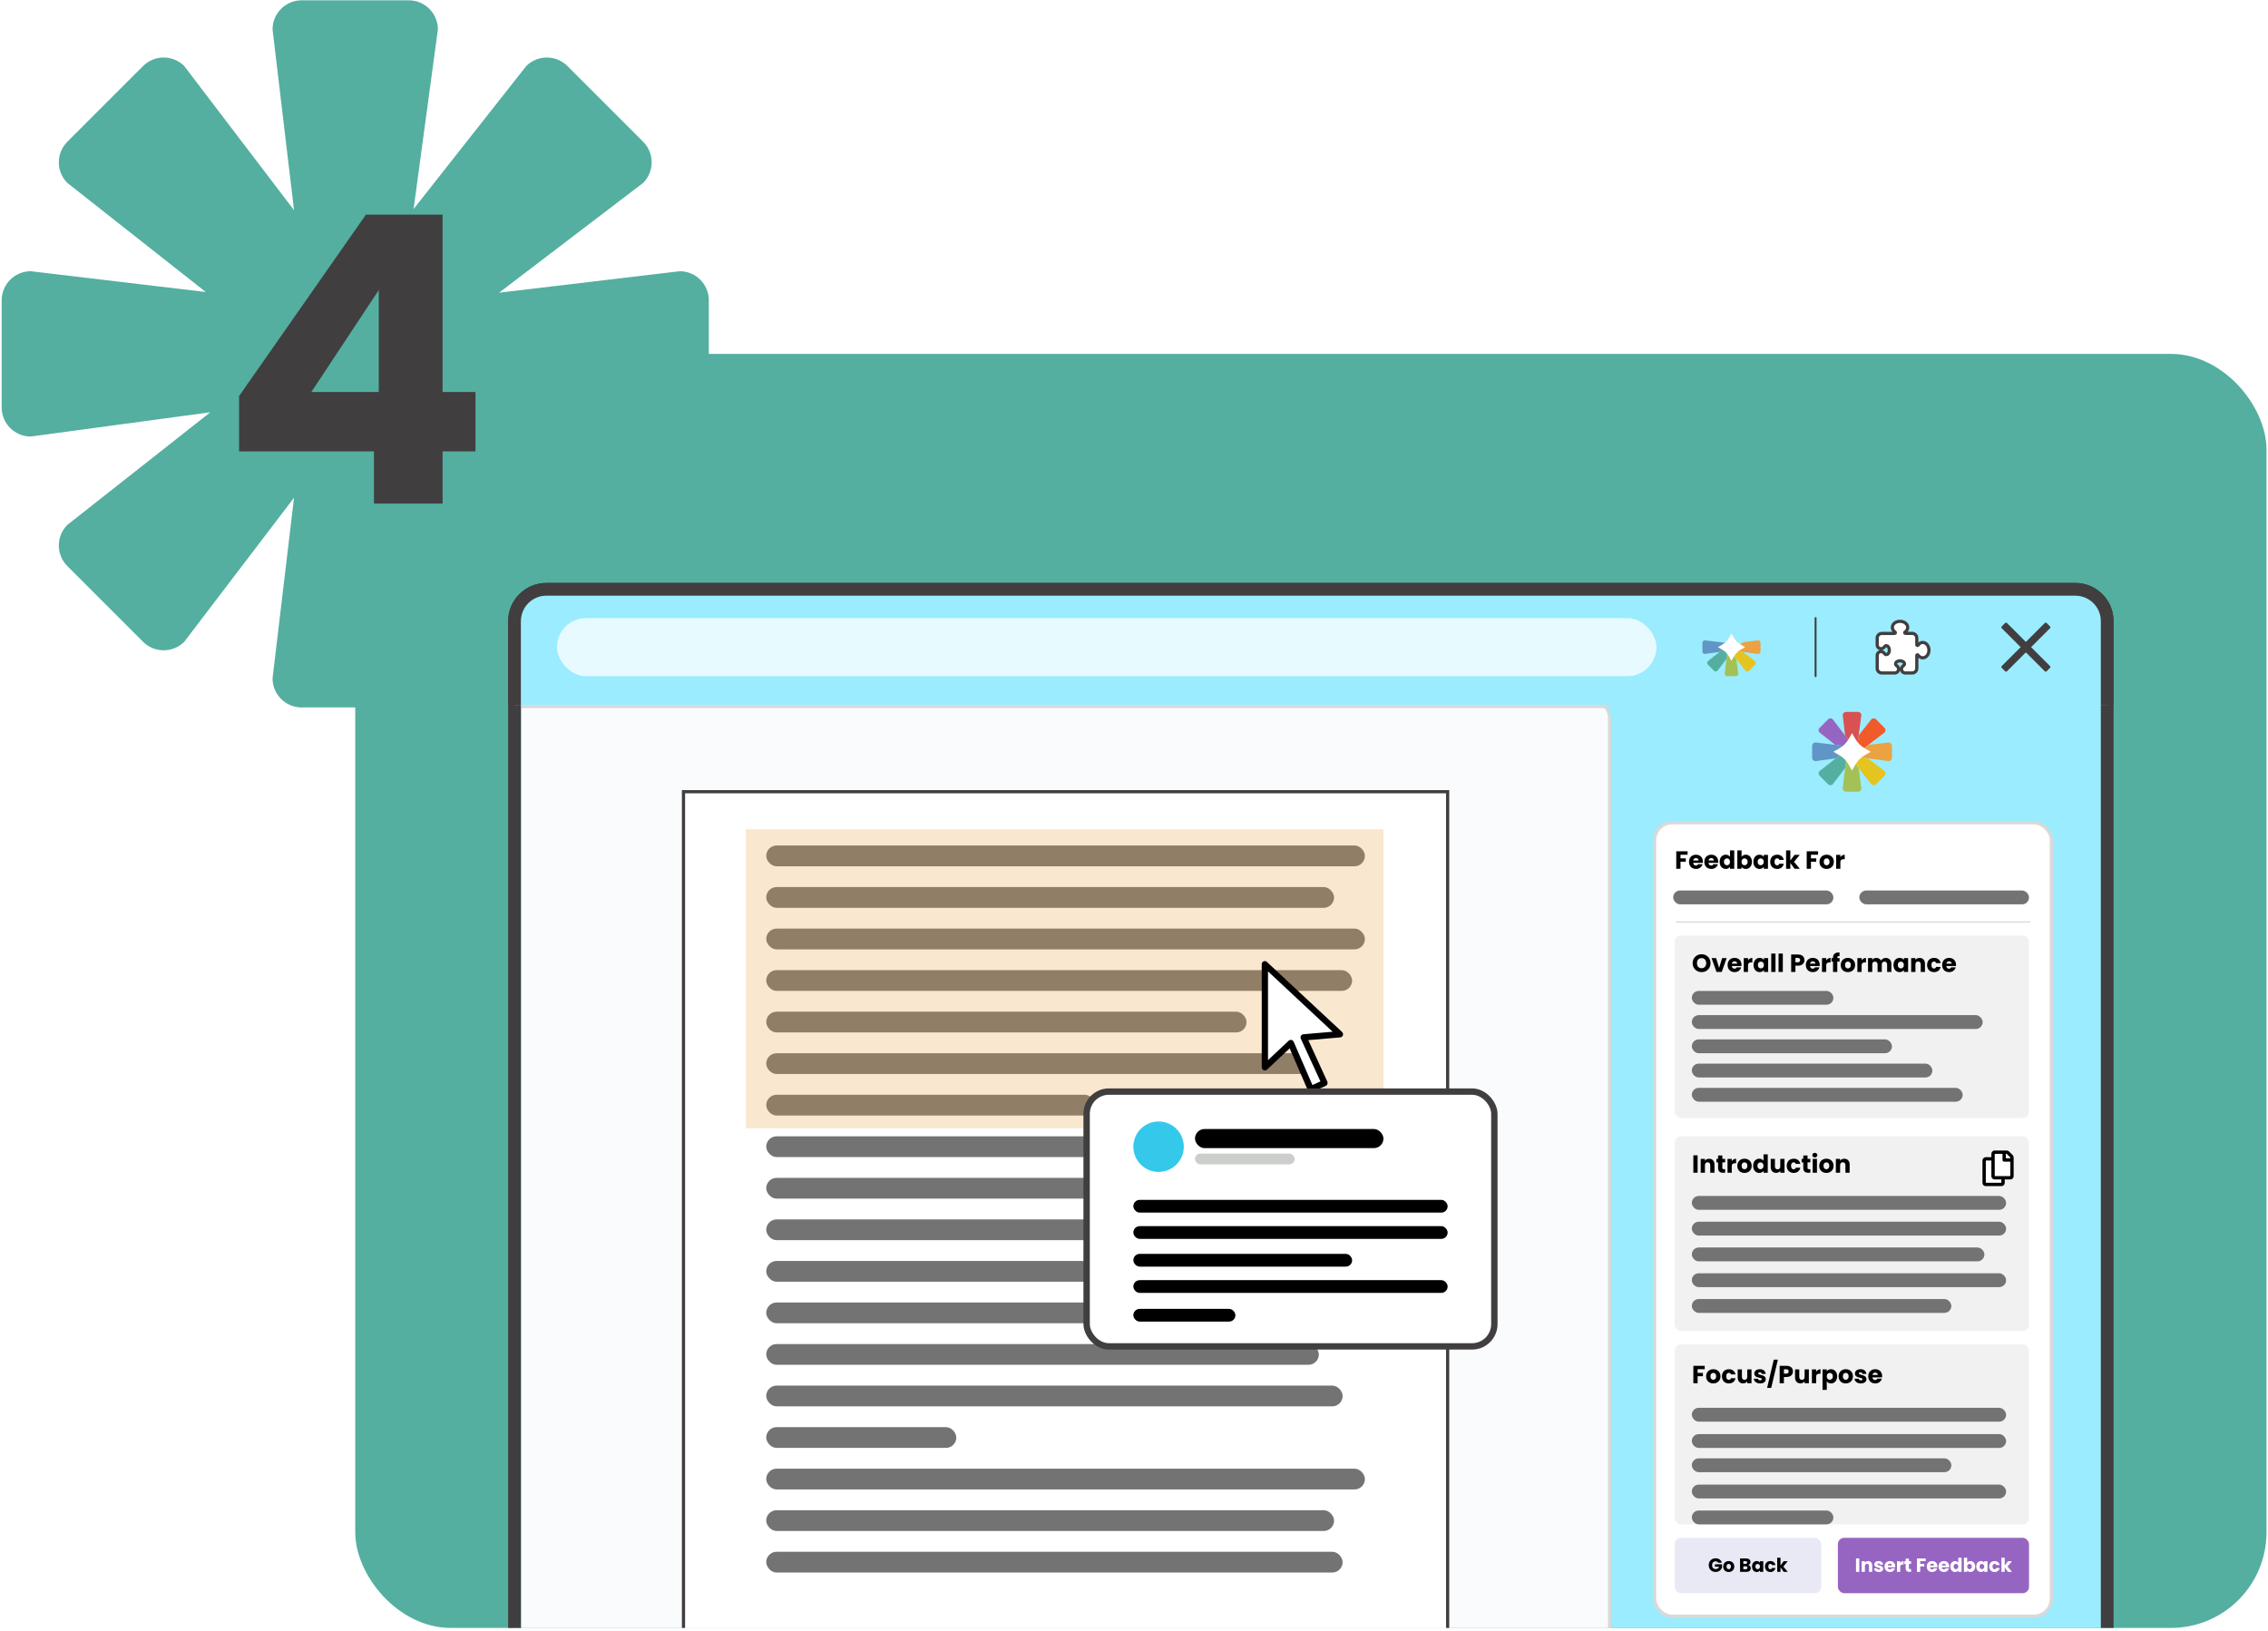 <svg xmlns="http://www.w3.org/2000/svg" width="356" height="256" viewBox="0 0 356 256" fill="none"><rect x="55.761" y="55.554" width="300" height="200" rx="15" fill="#54AFA0"></rect><path d="M106.692 42.576L78.337 45.948L100.953 28.714C102.735 26.932 102.735 24.035 100.953 22.253L89.065 10.365C87.274 8.583 84.386 8.583 82.604 10.365L64.922 32.808L68.733 4.617C68.733 2.095 66.686 0.048 64.163 0.048H47.349C44.827 0.048 42.78 2.095 42.78 4.617L46.152 32.991L28.918 10.365C27.136 8.583 24.239 8.583 22.457 10.365L10.569 22.253C8.787 24.035 8.787 26.932 10.569 28.714L32.299 45.839L4.83 42.576C2.308 42.576 0.261 44.623 0.261 47.145V63.959C0.261 66.481 2.308 68.528 4.83 68.528L33.012 64.718L10.569 82.4C8.787 84.182 8.787 87.07 10.569 88.861L22.457 100.749C24.239 102.531 27.136 102.531 28.918 100.749L46.152 78.133L42.78 106.488C42.78 109.01 44.827 111.057 47.349 111.057H64.163C66.686 111.057 68.733 109.01 68.733 106.488L64.922 78.306L82.604 100.749C84.386 102.531 87.274 102.531 89.065 100.749L100.953 88.861C102.735 87.07 102.735 84.182 100.953 82.4L77.578 64.59L106.692 68.528C109.214 68.528 111.261 66.481 111.261 63.959V47.145C111.261 44.623 109.214 42.576 106.692 42.576Z" fill="#54AFA0"></path><path d="M37.53 70.863V62.169L57.438 33.693H69.471V61.539H74.637V70.863H69.471V79.053H58.698V70.863H37.53ZM59.454 45.537L48.87 61.539H59.454V45.537Z" fill="#413E3F"></path><path d="M80.761 97.51C80.761 94.748 83 92.51 85.761 92.51H325.761C328.522 92.51 330.761 94.748 330.761 97.51V255.553H80.761V97.51Z" fill="#9AECFE"></path><path d="M79.761 97.51C79.761 94.196 82.447 91.51 85.761 91.51H325.761C329.075 91.51 331.761 94.196 331.761 97.51H329.761C329.761 95.301 327.97 93.51 325.761 93.51H85.761C83.552 93.51 81.761 95.301 81.761 97.51H79.761ZM330.761 255.553H80.761H330.761ZM79.761 255.553V97.51C79.761 94.196 82.447 91.51 85.761 91.51V93.51C83.552 93.51 81.761 95.301 81.761 97.51V255.553H79.761ZM325.761 91.51C329.075 91.51 331.761 94.196 331.761 97.51V255.553H329.761V97.51C329.761 95.301 327.97 93.51 325.761 93.51V91.51Z" fill="#413E3F"></path><path d="M330.761 97.51C330.761 94.748 328.522 92.51 325.761 92.51H85.761C82.999 92.51 80.761 94.748 80.761 97.51V110.668H330.761V97.51Z" fill="#9AECFE"></path><path d="M331.761 97.51C331.761 94.196 329.074 91.51 325.761 91.51H85.761C82.447 91.51 79.761 94.196 79.761 97.51H81.761C81.761 95.301 83.552 93.51 85.761 93.51H325.761C327.97 93.51 329.761 95.301 329.761 97.51H331.761ZM80.761 110.668H330.761H80.761ZM331.761 110.668V97.51C331.761 94.196 329.074 91.51 325.761 91.51V93.51C327.97 93.51 329.761 95.301 329.761 97.51V110.668H331.761ZM85.761 91.51C82.447 91.51 79.761 94.196 79.761 97.51V110.668H81.761V97.51C81.761 95.301 83.552 93.51 85.761 93.51V91.51Z" fill="#413E3F"></path><path d="M272.85 105.773C272.85 105.98 272.682 106.149 272.474 106.149H271.093C270.886 106.149 270.718 105.98 270.718 105.773L270.995 103.444L271.139 102.231L271.783 101.591L271.784 101.59L271.785 101.592L271.782 102.499L272.537 103.458L272.85 105.773Z" fill="#A4C156"></path><path d="M271.783 101.591L271.139 102.231L270.995 103.443L269.579 105.302C269.433 105.449 269.195 105.449 269.048 105.302L268.071 104.325C267.925 104.178 267.925 103.941 268.071 103.795L269.915 102.342L270.87 101.59H270.871L270.874 101.592L271.51 101.59H271.781L271.783 101.591Z" fill="#54AFA0"></path><path d="M271.782 101.589L271.55 101.59H271.511L270.874 101.587L270.871 101.59H270.87L269.915 102.342L267.6 102.655C267.393 102.655 267.225 102.487 267.225 102.28V100.899C267.225 100.692 267.393 100.523 267.6 100.523L269.857 100.791H269.858L271.138 100.944V100.948L271.569 101.375L271.782 101.589Z" fill="#6095C6"></path><path d="M276.344 100.899V102.28C276.344 102.487 276.176 102.655 275.968 102.655L273.577 102.332L272.426 102.177L271.787 101.591L271.785 101.589V101.589L272.652 101.551L273.638 100.8L275.968 100.523C276.175 100.523 276.343 100.692 276.343 100.899H276.344Z" fill="#EAA242"></path><path d="M275.497 104.326L274.52 105.302C274.373 105.449 274.135 105.449 273.989 105.302L272.536 103.459L271.781 102.5L271.785 101.592V101.591H271.787L272.425 102.176L273.576 102.332L275.497 103.795C275.643 103.941 275.643 104.179 275.497 104.326Z" fill="#E5C420"></path><path d="M273.916 101.59H273.914L273.219 101.991C272.791 102.238 272.435 102.593 272.187 103.02L271.782 103.721V103.719L271.381 103.024C271.134 102.595 270.779 102.239 270.351 101.992L269.652 101.587H269.654L270.348 101.187C270.777 100.94 271.133 100.585 271.38 100.157L271.786 99.457V99.458L272.187 100.152C272.433 100.58 272.788 100.936 273.216 101.183L273.918 101.589L273.916 101.59Z" fill="white"></path><path d="M318.812 101.589L321.794 104.571C321.818 104.619 321.842 104.667 321.842 104.715C321.842 104.763 321.818 104.811 321.794 104.835L321.24 105.388C321.192 105.436 321.144 105.436 321.096 105.436C321.048 105.436 321 105.436 320.976 105.388L317.994 102.406L315.012 105.388C314.964 105.436 314.916 105.436 314.868 105.436C314.82 105.436 314.772 105.436 314.748 105.388L314.195 104.835C314.146 104.811 314.146 104.763 314.146 104.715C314.146 104.667 314.146 104.619 314.195 104.571L317.176 101.589L314.195 98.607C314.146 98.583 314.146 98.535 314.146 98.487C314.146 98.439 314.146 98.391 314.195 98.342L314.748 97.789C314.772 97.765 314.82 97.741 314.868 97.741C314.916 97.741 314.964 97.765 315.012 97.789L317.994 100.771L320.976 97.789C321 97.765 321.048 97.741 321.096 97.741C321.144 97.741 321.192 97.765 321.24 97.789L321.794 98.342C321.818 98.391 321.842 98.439 321.842 98.487C321.842 98.535 321.818 98.583 321.794 98.607L321.289 99.112L318.812 101.589Z" fill="#413E3F"></path><path d="M301.815 103.261C302.104 103.261 302.35 103.105 302.517 102.887C302.683 102.668 302.78 102.376 302.78 102.058C302.78 101.747 302.682 101.455 302.517 101.236C302.353 101.018 302.107 100.855 301.815 100.855C301.648 100.855 301.512 100.897 301.398 100.966C301.289 101.032 301.212 101.118 301.158 101.18C301.032 101.327 301.023 101.332 300.981 101.332C300.946 101.332 300.922 101.319 300.906 101.302C300.889 101.284 300.874 101.254 300.874 101.209V100.152C300.874 99.761 300.539 99.426 300.147 99.426H299.075C299.032 99.426 299.008 99.411 298.995 99.398C298.982 99.385 298.968 99.361 298.968 99.318C298.968 99.276 298.973 99.267 299.119 99.141C299.182 99.087 299.267 99.011 299.334 98.902C299.403 98.788 299.445 98.651 299.445 98.484C299.445 98.197 299.279 97.955 299.062 97.794C298.844 97.632 298.553 97.535 298.242 97.535C297.927 97.535 297.635 97.626 297.415 97.788C297.196 97.951 297.039 98.194 297.039 98.484C297.039 98.651 297.08 98.788 297.15 98.902C297.216 99.011 297.301 99.087 297.364 99.141C297.511 99.267 297.515 99.276 297.515 99.318C297.515 99.353 297.503 99.379 297.483 99.398C297.462 99.418 297.429 99.436 297.382 99.441H295.383C294.982 99.441 294.656 99.756 294.656 100.152V101.224C294.656 101.571 294.917 101.832 295.264 101.832C295.551 101.832 295.711 101.638 295.797 101.534C295.805 101.524 295.813 101.514 295.82 101.506C295.868 101.45 295.902 101.416 295.94 101.393C295.973 101.373 296.019 101.355 296.097 101.355C296.193 101.355 296.304 101.409 296.4 101.536C296.496 101.663 296.562 101.848 296.562 102.058C296.562 102.277 296.495 102.46 296.401 102.584C296.307 102.708 296.196 102.761 296.097 102.761C296.019 102.761 295.973 102.743 295.94 102.723C295.902 102.7 295.868 102.666 295.82 102.61C295.813 102.602 295.805 102.592 295.797 102.582C295.711 102.478 295.551 102.285 295.264 102.285C294.904 102.285 294.656 102.574 294.656 102.907V104.917C294.656 105.323 294.977 105.643 295.383 105.643H297.393C297.726 105.643 298.015 105.396 298.015 105.036C298.015 104.749 297.821 104.589 297.718 104.503C297.707 104.495 297.698 104.487 297.69 104.48C297.633 104.431 297.6 104.397 297.577 104.359C297.557 104.327 297.539 104.281 297.539 104.202C297.539 104.104 297.591 103.993 297.715 103.899C297.839 103.804 298.023 103.737 298.242 103.737C298.451 103.737 298.636 103.804 298.763 103.899C298.891 103.996 298.945 104.107 298.945 104.202C298.945 104.281 298.926 104.327 298.907 104.359C298.884 104.397 298.85 104.431 298.793 104.48C298.785 104.487 298.776 104.495 298.766 104.503C298.662 104.589 298.468 104.749 298.468 105.036C298.468 105.383 298.729 105.643 299.075 105.643H300.147C300.534 105.643 300.874 105.328 300.874 104.917V102.907C300.874 102.863 300.889 102.832 300.906 102.814C300.922 102.797 300.946 102.785 300.981 102.785C301.023 102.785 301.032 102.789 301.158 102.936C301.212 102.998 301.289 103.084 301.398 103.15C301.512 103.219 301.648 103.261 301.815 103.261Z" fill="white" stroke="#413E3F" stroke-width="0.5"></path><path d="M284.985 106.149L284.985 97.029" stroke="#413E3F" stroke-width="0.3" stroke-linecap="round"></path><path d="M81.871 110.667H250.645C251.75 110.667 252.645 111.563 252.645 112.667V255.553H81.871V110.667Z" fill="#F9FBFD"></path><path d="M81.871 110.667H252.645H81.871ZM252.645 255.553H81.871H252.645ZM81.871 255.553V110.667V255.553ZM250.645 110.667C251.888 110.667 252.895 111.675 252.895 112.917V255.553H252.395V112.667C252.395 111.563 251.611 110.667 250.645 110.667Z" fill="#D9D9D9"></path><g style="mix-blend-mode:screen" opacity="0.75" filter="url(#filter0_d_1493_898)"><rect x="87.424" y="97.029" width="172.585" height="9.119" rx="4.56" fill="white"></rect></g><path d="M107.286 124.282H227.231V255.554H107.286V124.282Z" fill="white"></path><path d="M107.286 124.282V124.032H107.036V124.282H107.286ZM227.231 124.282H227.481V124.032H227.231V124.282ZM107.286 124.532H227.231V124.032H107.286V124.532ZM226.981 124.282V255.554H227.481V124.282H226.981ZM107.536 255.554V124.282H107.036V255.554H107.536Z" fill="#413E3F"></path><line x1="252.645" y1="110.917" x2="81.871" y2="110.917" stroke="#D9D9D9" stroke-width="0.5"></line><rect x="120.272" y="132.727" width="93.973" height="3.261" rx="1.63" fill="#737373"></rect><rect x="120.272" y="171.857" width="51.642" height="3.261" rx="1.63" fill="#737373"></rect><rect x="120.272" y="139.249" width="89.131" height="3.261" rx="1.63" fill="#737373"></rect><rect x="120.272" y="178.379" width="77.779" height="3.261" rx="1.63" fill="#737373"></rect><rect x="120.272" y="145.771" width="93.973" height="3.261" rx="1.63" fill="#737373"></rect><rect x="120.272" y="184.901" width="93.973" height="3.261" rx="1.63" fill="#737373"></rect><rect x="120.272" y="152.292" width="91.969" height="3.261" rx="1.63" fill="#737373"></rect><rect x="120.272" y="191.423" width="90.475" height="3.261" rx="1.63" fill="#737373"></rect><rect x="120.272" y="158.814" width="75.39" height="3.261" rx="1.63" fill="#737373"></rect><rect x="120.272" y="197.945" width="91.969" height="3.261" rx="1.63" fill="#737373"></rect><rect x="120.272" y="165.336" width="85.845" height="3.261" rx="1.63" fill="#737373"></rect><rect x="120.272" y="204.466" width="93.973" height="3.261" rx="1.63" fill="#737373"></rect><rect x="120.272" y="210.988" width="86.741" height="3.261" rx="1.63" fill="#737373"></rect><rect x="120.272" y="217.51" width="90.475" height="3.261" rx="1.63" fill="#737373"></rect><rect x="120.272" y="224.032" width="29.835" height="3.261" rx="1.63" fill="#737373"></rect><rect x="120.272" y="230.553" width="93.973" height="3.261" rx="1.63" fill="#737373"></rect><rect x="120.272" y="237.075" width="89.131" height="3.261" rx="1.63" fill="#737373"></rect><rect x="120.272" y="243.597" width="90.475" height="3.261" rx="1.63" fill="#737373"></rect><rect x="259.72" y="129.161" width="62.284" height="124.544" rx="2.75" fill="white" stroke="#D9D9D9" stroke-width="0.5"></rect><rect x="262.873" y="211.042" width="55.613" height="28.252" rx="1" fill="#F1F1F1"></rect><rect x="262.873" y="241.405" width="23" height="8.696" rx="1" fill="#E9E9F5"></rect><rect x="288.486" y="241.405" width="30" height="8.696" rx="1" fill="#9665C1"></rect><path d="M291.844 244.647V246.753H291.331V244.647H291.844ZM293.236 245.061C293.432 245.061 293.588 245.125 293.704 245.253C293.822 245.379 293.881 245.553 293.881 245.775V246.753H293.371V245.844C293.371 245.732 293.342 245.645 293.284 245.583C293.226 245.521 293.148 245.49 293.05 245.49C292.952 245.49 292.874 245.521 292.816 245.583C292.758 245.645 292.729 245.732 292.729 245.844V246.753H292.216V245.079H292.729V245.301C292.781 245.227 292.851 245.169 292.939 245.127C293.027 245.083 293.126 245.061 293.236 245.061ZM294.918 246.777C294.772 246.777 294.642 246.752 294.528 246.702C294.414 246.652 294.324 246.584 294.258 246.498C294.192 246.41 294.155 246.312 294.147 246.204H294.654C294.66 246.262 294.687 246.309 294.735 246.345C294.783 246.381 294.842 246.399 294.912 246.399C294.976 246.399 295.025 246.387 295.059 246.363C295.095 246.337 295.113 246.304 295.113 246.264C295.113 246.216 295.088 246.181 295.038 246.159C294.988 246.135 294.907 246.109 294.795 246.081C294.675 246.053 294.575 246.024 294.495 245.994C294.415 245.962 294.346 245.913 294.288 245.847C294.23 245.779 294.201 245.688 294.201 245.574C294.201 245.478 294.227 245.391 294.279 245.313C294.333 245.233 294.411 245.17 294.513 245.124C294.617 245.078 294.74 245.055 294.882 245.055C295.092 245.055 295.257 245.107 295.377 245.211C295.499 245.315 295.569 245.453 295.587 245.625H295.113C295.105 245.567 295.079 245.521 295.035 245.487C294.993 245.453 294.937 245.436 294.867 245.436C294.807 245.436 294.761 245.448 294.729 245.472C294.697 245.494 294.681 245.525 294.681 245.565C294.681 245.613 294.706 245.649 294.756 245.673C294.808 245.697 294.888 245.721 294.996 245.745C295.12 245.777 295.221 245.809 295.299 245.841C295.377 245.871 295.445 245.921 295.503 245.991C295.563 246.059 295.594 246.151 295.596 246.267C295.596 246.365 295.568 246.453 295.512 246.531C295.458 246.607 295.379 246.667 295.275 246.711C295.173 246.755 295.054 246.777 294.918 246.777ZM297.488 245.889C297.488 245.937 297.485 245.987 297.479 246.039H296.318C296.326 246.143 296.359 246.223 296.417 246.279C296.477 246.333 296.55 246.36 296.636 246.36C296.764 246.36 296.853 246.306 296.903 246.198H297.449C297.421 246.308 297.37 246.407 297.296 246.495C297.224 246.583 297.133 246.652 297.023 246.702C296.913 246.752 296.79 246.777 296.654 246.777C296.49 246.777 296.344 246.742 296.216 246.672C296.088 246.602 295.988 246.502 295.916 246.372C295.844 246.242 295.808 246.09 295.808 245.916C295.808 245.742 295.843 245.59 295.913 245.46C295.985 245.33 296.085 245.23 296.213 245.16C296.341 245.09 296.488 245.055 296.654 245.055C296.816 245.055 296.96 245.089 297.086 245.157C297.212 245.225 297.31 245.322 297.38 245.448C297.452 245.574 297.488 245.721 297.488 245.889ZM296.963 245.754C296.963 245.666 296.933 245.596 296.873 245.544C296.813 245.492 296.738 245.466 296.648 245.466C296.562 245.466 296.489 245.491 296.429 245.541C296.371 245.591 296.335 245.662 296.321 245.754H296.963ZM298.272 245.358C298.332 245.266 298.407 245.194 298.497 245.142C298.587 245.088 298.687 245.061 298.797 245.061V245.604H298.656C298.528 245.604 298.432 245.632 298.368 245.688C298.304 245.742 298.272 245.838 298.272 245.976V246.753H297.759V245.079H298.272V245.358ZM299.975 246.318V246.753H299.714C299.528 246.753 299.383 246.708 299.279 246.618C299.175 246.526 299.123 246.377 299.123 246.171V245.505H298.919V245.079H299.123V244.671H299.636V245.079H299.972V245.505H299.636V246.177C299.636 246.227 299.648 246.263 299.672 246.285C299.696 246.307 299.736 246.318 299.792 246.318H299.975ZM302.267 244.647V245.058H301.409V245.502H302.051V245.901H301.409V246.753H300.896V244.647H302.267ZM304.115 245.889C304.115 245.937 304.112 245.987 304.106 246.039H302.945C302.953 246.143 302.986 246.223 303.044 246.279C303.104 246.333 303.177 246.36 303.263 246.36C303.391 246.36 303.48 246.306 303.53 246.198H304.076C304.048 246.308 303.997 246.407 303.923 246.495C303.851 246.583 303.76 246.652 303.65 246.702C303.54 246.752 303.417 246.777 303.281 246.777C303.117 246.777 302.971 246.742 302.843 246.672C302.715 246.602 302.615 246.502 302.543 246.372C302.471 246.242 302.435 246.09 302.435 245.916C302.435 245.742 302.47 245.59 302.54 245.46C302.612 245.33 302.712 245.23 302.84 245.16C302.968 245.09 303.115 245.055 303.281 245.055C303.443 245.055 303.587 245.089 303.713 245.157C303.839 245.225 303.937 245.322 304.007 245.448C304.079 245.574 304.115 245.721 304.115 245.889ZM303.59 245.754C303.59 245.666 303.56 245.596 303.5 245.544C303.44 245.492 303.365 245.466 303.275 245.466C303.189 245.466 303.116 245.491 303.056 245.541C302.998 245.591 302.962 245.662 302.948 245.754H303.59ZM305.964 245.889C305.964 245.937 305.961 245.987 305.955 246.039H304.794C304.802 246.143 304.835 246.223 304.893 246.279C304.953 246.333 305.026 246.36 305.112 246.36C305.24 246.36 305.329 246.306 305.379 246.198H305.925C305.897 246.308 305.846 246.407 305.772 246.495C305.7 246.583 305.609 246.652 305.499 246.702C305.389 246.752 305.266 246.777 305.13 246.777C304.966 246.777 304.82 246.742 304.692 246.672C304.564 246.602 304.464 246.502 304.392 246.372C304.32 246.242 304.284 246.09 304.284 245.916C304.284 245.742 304.319 245.59 304.389 245.46C304.461 245.33 304.561 245.23 304.689 245.16C304.817 245.09 304.964 245.055 305.13 245.055C305.292 245.055 305.436 245.089 305.562 245.157C305.688 245.225 305.786 245.322 305.856 245.448C305.928 245.574 305.964 245.721 305.964 245.889ZM305.439 245.754C305.439 245.666 305.409 245.596 305.349 245.544C305.289 245.492 305.214 245.466 305.124 245.466C305.038 245.466 304.965 245.491 304.905 245.541C304.847 245.591 304.811 245.662 304.797 245.754H305.439ZM306.132 245.913C306.132 245.741 306.164 245.59 306.228 245.46C306.294 245.33 306.383 245.23 306.495 245.16C306.607 245.09 306.732 245.055 306.87 245.055C306.98 245.055 307.08 245.078 307.17 245.124C307.262 245.17 307.334 245.232 307.386 245.31V244.533H307.899V246.753H307.386V246.513C307.338 246.593 307.269 246.657 307.179 246.705C307.091 246.753 306.988 246.777 306.87 246.777C306.732 246.777 306.607 246.742 306.495 246.672C306.383 246.6 306.294 246.499 306.228 246.369C306.164 246.237 306.132 246.085 306.132 245.913ZM307.386 245.916C307.386 245.788 307.35 245.687 307.278 245.613C307.208 245.539 307.122 245.502 307.02 245.502C306.918 245.502 306.831 245.539 306.759 245.613C306.689 245.685 306.654 245.785 306.654 245.913C306.654 246.041 306.689 246.143 306.759 246.219C306.831 246.293 306.918 246.33 307.02 246.33C307.122 246.33 307.208 246.293 307.278 246.219C307.35 246.145 307.386 246.044 307.386 245.916ZM308.783 245.316C308.831 245.238 308.9 245.175 308.99 245.127C309.08 245.079 309.183 245.055 309.299 245.055C309.437 245.055 309.562 245.09 309.674 245.16C309.786 245.23 309.874 245.33 309.938 245.46C310.004 245.59 310.037 245.741 310.037 245.913C310.037 246.085 310.004 246.237 309.938 246.369C309.874 246.499 309.786 246.6 309.674 246.672C309.562 246.742 309.437 246.777 309.299 246.777C309.181 246.777 309.078 246.754 308.99 246.708C308.902 246.66 308.833 246.597 308.783 246.519V246.753H308.27V244.533H308.783V245.316ZM309.515 245.913C309.515 245.785 309.479 245.685 309.407 245.613C309.337 245.539 309.25 245.502 309.146 245.502C309.044 245.502 308.957 245.539 308.885 245.613C308.815 245.687 308.78 245.788 308.78 245.916C308.78 246.044 308.815 246.145 308.885 246.219C308.957 246.293 309.044 246.33 309.146 246.33C309.248 246.33 309.335 246.293 309.407 246.219C309.479 246.143 309.515 246.041 309.515 245.913ZM310.205 245.913C310.205 245.741 310.237 245.59 310.301 245.46C310.367 245.33 310.456 245.23 310.568 245.16C310.68 245.09 310.805 245.055 310.943 245.055C311.061 245.055 311.164 245.079 311.252 245.127C311.342 245.175 311.411 245.238 311.459 245.316V245.079H311.972V246.753H311.459V246.516C311.409 246.594 311.339 246.657 311.249 246.705C311.161 246.753 311.058 246.777 310.94 246.777C310.804 246.777 310.68 246.742 310.568 246.672C310.456 246.6 310.367 246.499 310.301 246.369C310.237 246.237 310.205 246.085 310.205 245.913ZM311.459 245.916C311.459 245.788 311.423 245.687 311.351 245.613C311.281 245.539 311.195 245.502 311.093 245.502C310.991 245.502 310.904 245.539 310.832 245.613C310.762 245.685 310.727 245.785 310.727 245.913C310.727 246.041 310.762 246.143 310.832 246.219C310.904 246.293 310.991 246.33 311.093 246.33C311.195 246.33 311.281 246.293 311.351 246.219C311.423 246.145 311.459 246.044 311.459 245.916ZM312.241 245.916C312.241 245.742 312.276 245.59 312.346 245.46C312.418 245.33 312.517 245.23 312.643 245.16C312.771 245.09 312.917 245.055 313.081 245.055C313.291 245.055 313.466 245.11 313.606 245.22C313.748 245.33 313.841 245.485 313.885 245.685H313.339C313.293 245.557 313.204 245.493 313.072 245.493C312.978 245.493 312.903 245.53 312.847 245.604C312.791 245.676 312.763 245.78 312.763 245.916C312.763 246.052 312.791 246.157 312.847 246.231C312.903 246.303 312.978 246.339 313.072 246.339C313.204 246.339 313.293 246.275 313.339 246.147H313.885C313.841 246.343 313.748 246.497 313.606 246.609C313.464 246.721 313.289 246.777 313.081 246.777C312.917 246.777 312.771 246.742 312.643 246.672C312.517 246.602 312.418 246.502 312.346 246.372C312.276 246.242 312.241 246.09 312.241 245.916ZM315.182 246.753L314.672 246.051V246.753H314.159V244.533H314.672V245.76L315.179 245.079H315.812L315.116 245.919L315.818 246.753H315.182Z" fill="white"></path><path d="M269.699 245.313C269.661 245.243 269.606 245.19 269.534 245.154C269.464 245.116 269.381 245.097 269.285 245.097C269.119 245.097 268.986 245.152 268.886 245.262C268.786 245.37 268.736 245.515 268.736 245.697C268.736 245.891 268.788 246.043 268.892 246.153C268.998 246.261 269.143 246.315 269.327 246.315C269.453 246.315 269.559 246.283 269.645 246.219C269.733 246.155 269.797 246.063 269.837 245.943H269.186V245.565H270.302V246.042C270.264 246.17 270.199 246.289 270.107 246.399C270.017 246.509 269.902 246.598 269.762 246.666C269.622 246.734 269.464 246.768 269.288 246.768C269.08 246.768 268.894 246.723 268.73 246.633C268.568 246.541 268.441 246.414 268.349 246.252C268.259 246.09 268.214 245.905 268.214 245.697C268.214 245.489 268.259 245.304 268.349 245.142C268.441 244.978 268.568 244.851 268.73 244.761C268.892 244.669 269.077 244.623 269.285 244.623C269.537 244.623 269.749 244.684 269.921 244.806C270.095 244.928 270.21 245.097 270.266 245.313H269.699ZM271.348 246.777C271.184 246.777 271.036 246.742 270.904 246.672C270.774 246.602 270.671 246.502 270.595 246.372C270.521 246.242 270.484 246.09 270.484 245.916C270.484 245.744 270.522 245.593 270.598 245.463C270.674 245.331 270.778 245.23 270.91 245.16C271.042 245.09 271.19 245.055 271.354 245.055C271.518 245.055 271.666 245.09 271.798 245.16C271.93 245.23 272.034 245.331 272.11 245.463C272.186 245.593 272.224 245.744 272.224 245.916C272.224 246.088 272.185 246.24 272.107 246.372C272.031 246.502 271.926 246.602 271.792 246.672C271.66 246.742 271.512 246.777 271.348 246.777ZM271.348 246.333C271.446 246.333 271.529 246.297 271.597 246.225C271.667 246.153 271.702 246.05 271.702 245.916C271.702 245.782 271.668 245.679 271.6 245.607C271.534 245.535 271.452 245.499 271.354 245.499C271.254 245.499 271.171 245.535 271.105 245.607C271.039 245.677 271.006 245.78 271.006 245.916C271.006 246.05 271.038 246.153 271.102 246.225C271.168 246.297 271.25 246.333 271.348 246.333ZM274.407 245.673C274.529 245.699 274.627 245.76 274.701 245.856C274.775 245.95 274.812 246.058 274.812 246.18C274.812 246.356 274.75 246.496 274.626 246.6C274.504 246.702 274.333 246.753 274.113 246.753H273.132V244.647H274.08C274.294 244.647 274.461 244.696 274.581 244.794C274.703 244.892 274.764 245.025 274.764 245.193C274.764 245.317 274.731 245.42 274.665 245.502C274.601 245.584 274.515 245.641 274.407 245.673ZM273.645 245.499H273.981C274.065 245.499 274.129 245.481 274.173 245.445C274.219 245.407 274.242 245.352 274.242 245.28C274.242 245.208 274.219 245.153 274.173 245.115C274.129 245.077 274.065 245.058 273.981 245.058H273.645V245.499ZM274.023 246.339C274.109 246.339 274.175 246.32 274.221 246.282C274.269 246.242 274.293 246.185 274.293 246.111C274.293 246.037 274.268 245.979 274.218 245.937C274.17 245.895 274.103 245.874 274.017 245.874H273.645V246.339H274.023ZM275.008 245.913C275.008 245.741 275.04 245.59 275.104 245.46C275.17 245.33 275.259 245.23 275.371 245.16C275.483 245.09 275.608 245.055 275.746 245.055C275.864 245.055 275.967 245.079 276.055 245.127C276.145 245.175 276.214 245.238 276.262 245.316V245.079H276.775V246.753H276.262V246.516C276.212 246.594 276.142 246.657 276.052 246.705C275.964 246.753 275.861 246.777 275.743 246.777C275.607 246.777 275.483 246.742 275.371 246.672C275.259 246.6 275.17 246.499 275.104 246.369C275.04 246.237 275.008 246.085 275.008 245.913ZM276.262 245.916C276.262 245.788 276.226 245.687 276.154 245.613C276.084 245.539 275.998 245.502 275.896 245.502C275.794 245.502 275.707 245.539 275.635 245.613C275.565 245.685 275.53 245.785 275.53 245.913C275.53 246.041 275.565 246.143 275.635 246.219C275.707 246.293 275.794 246.33 275.896 246.33C275.998 246.33 276.084 246.293 276.154 246.219C276.226 246.145 276.262 246.044 276.262 245.916ZM277.044 245.916C277.044 245.742 277.079 245.59 277.149 245.46C277.221 245.33 277.32 245.23 277.446 245.16C277.574 245.09 277.72 245.055 277.884 245.055C278.094 245.055 278.269 245.11 278.409 245.22C278.551 245.33 278.644 245.485 278.688 245.685H278.142C278.096 245.557 278.007 245.493 277.875 245.493C277.781 245.493 277.706 245.53 277.65 245.604C277.594 245.676 277.566 245.78 277.566 245.916C277.566 246.052 277.594 246.157 277.65 246.231C277.706 246.303 277.781 246.339 277.875 246.339C278.007 246.339 278.096 246.275 278.142 246.147H278.688C278.644 246.343 278.551 246.497 278.409 246.609C278.267 246.721 278.092 246.777 277.884 246.777C277.72 246.777 277.574 246.742 277.446 246.672C277.32 246.602 277.221 246.502 277.149 246.372C277.079 246.242 277.044 246.09 277.044 245.916ZM279.985 246.753L279.475 246.051V246.753H278.962V244.533H279.475V245.76L279.982 245.079H280.615L279.919 245.919L280.621 246.753H279.985Z" fill="black"></path><path d="M267.583 214.406V214.941H266.467V215.518H267.302V216.036H266.467V217.144H265.8V214.406H267.583ZM268.924 217.175C268.711 217.175 268.518 217.13 268.347 217.039C268.178 216.948 268.044 216.818 267.945 216.649C267.849 216.48 267.801 216.282 267.801 216.056C267.801 215.832 267.85 215.636 267.949 215.467C268.048 215.295 268.183 215.164 268.354 215.073C268.526 214.982 268.718 214.937 268.932 214.937C269.145 214.937 269.337 214.982 269.509 215.073C269.68 215.164 269.816 215.295 269.914 215.467C270.013 215.636 270.063 215.832 270.063 216.056C270.063 216.28 270.012 216.477 269.911 216.649C269.812 216.818 269.675 216.948 269.501 217.039C269.329 217.13 269.137 217.175 268.924 217.175ZM268.924 216.598C269.051 216.598 269.159 216.551 269.248 216.458C269.339 216.364 269.384 216.23 269.384 216.056C269.384 215.882 269.34 215.748 269.251 215.654C269.166 215.561 269.059 215.514 268.932 215.514C268.802 215.514 268.694 215.561 268.608 215.654C268.522 215.745 268.479 215.879 268.479 216.056C268.479 216.23 268.521 216.364 268.604 216.458C268.69 216.551 268.796 216.598 268.924 216.598ZM270.284 216.056C270.284 215.83 270.329 215.632 270.42 215.463C270.514 215.294 270.643 215.164 270.806 215.073C270.973 214.982 271.163 214.937 271.376 214.937C271.649 214.937 271.876 215.008 272.058 215.151C272.243 215.294 272.364 215.496 272.421 215.756H271.711C271.651 215.589 271.536 215.506 271.364 215.506C271.242 215.506 271.144 215.554 271.072 215.65C270.999 215.744 270.962 215.879 270.962 216.056C270.962 216.233 270.999 216.369 271.072 216.465C271.144 216.559 271.242 216.606 271.364 216.606C271.536 216.606 271.651 216.523 271.711 216.356H272.421C272.364 216.611 272.243 216.811 272.058 216.957C271.874 217.102 271.646 217.175 271.376 217.175C271.163 217.175 270.973 217.13 270.806 217.039C270.643 216.948 270.514 216.818 270.42 216.649C270.329 216.48 270.284 216.282 270.284 216.056ZM274.927 214.968V217.144H274.26V216.848C274.192 216.944 274.1 217.022 273.983 217.082C273.868 217.139 273.741 217.167 273.601 217.167C273.434 217.167 273.287 217.131 273.16 217.058C273.033 216.983 272.934 216.875 272.864 216.735C272.793 216.594 272.758 216.429 272.758 216.239V214.968H273.421V216.15C273.421 216.295 273.459 216.408 273.534 216.489C273.61 216.569 273.711 216.61 273.839 216.61C273.969 216.61 274.071 216.569 274.147 216.489C274.222 216.408 274.26 216.295 274.26 216.15V214.968H274.927ZM276.291 217.175C276.101 217.175 275.932 217.143 275.784 217.078C275.636 217.013 275.519 216.924 275.433 216.813C275.347 216.698 275.299 216.571 275.289 216.43H275.948C275.956 216.506 275.991 216.567 276.053 216.614C276.115 216.66 276.192 216.684 276.283 216.684C276.366 216.684 276.43 216.668 276.474 216.637C276.521 216.603 276.544 216.56 276.544 216.508C276.544 216.446 276.512 216.4 276.447 216.372C276.382 216.341 276.277 216.307 276.131 216.27C275.975 216.234 275.845 216.196 275.741 216.157C275.637 216.116 275.547 216.052 275.472 215.966C275.397 215.878 275.359 215.76 275.359 215.611C275.359 215.487 275.393 215.373 275.46 215.272C275.53 215.168 275.632 215.086 275.764 215.026C275.9 214.967 276.06 214.937 276.244 214.937C276.517 214.937 276.732 215.004 276.888 215.139C277.046 215.275 277.137 215.454 277.161 215.678H276.544C276.534 215.602 276.5 215.542 276.443 215.498C276.388 215.454 276.316 215.432 276.225 215.432C276.147 215.432 276.087 215.448 276.045 215.479C276.004 215.507 275.983 215.548 275.983 215.6C275.983 215.662 276.015 215.709 276.08 215.74C276.148 215.771 276.252 215.802 276.392 215.834C276.554 215.875 276.685 215.917 276.786 215.958C276.888 215.997 276.976 216.062 277.051 216.153C277.129 216.242 277.17 216.361 277.172 216.512C277.172 216.64 277.136 216.754 277.063 216.855C276.993 216.954 276.89 217.032 276.755 217.089C276.622 217.147 276.468 217.175 276.291 217.175ZM279.066 213.439L278.021 217.873H277.378L278.423 213.439H279.066ZM281.434 215.288C281.434 215.446 281.398 215.592 281.325 215.724C281.252 215.854 281.14 215.96 280.989 216.04C280.839 216.121 280.651 216.161 280.428 216.161H280.014V217.144H279.348V214.406H280.428C280.646 214.406 280.831 214.444 280.982 214.519C281.132 214.595 281.246 214.699 281.321 214.831C281.396 214.964 281.434 215.116 281.434 215.288ZM280.377 215.631C280.505 215.631 280.599 215.601 280.662 215.541C280.724 215.481 280.755 215.397 280.755 215.288C280.755 215.178 280.724 215.094 280.662 215.034C280.599 214.974 280.505 214.944 280.377 214.944H280.014V215.631H280.377ZM283.93 214.968V217.144H283.263V216.848C283.196 216.944 283.103 217.022 282.986 217.082C282.872 217.139 282.745 217.167 282.604 217.167C282.438 217.167 282.291 217.131 282.163 217.058C282.036 216.983 281.937 216.875 281.867 216.735C281.797 216.594 281.762 216.429 281.762 216.239V214.968H282.425V216.15C282.425 216.295 282.462 216.408 282.538 216.489C282.613 216.569 282.715 216.61 282.842 216.61C282.972 216.61 283.075 216.569 283.15 216.489C283.226 216.408 283.263 216.295 283.263 216.15V214.968H283.93ZM285.076 215.331C285.154 215.211 285.252 215.117 285.369 215.05C285.486 214.98 285.616 214.944 285.759 214.944V215.65H285.575C285.409 215.65 285.284 215.687 285.201 215.76C285.118 215.83 285.076 215.955 285.076 216.134V217.144H284.409V214.968H285.076V215.331ZM286.744 215.276C286.809 215.175 286.899 215.093 287.013 215.03C287.128 214.968 287.262 214.937 287.415 214.937C287.594 214.937 287.757 214.982 287.903 215.073C288.048 215.164 288.163 215.294 288.246 215.463C288.332 215.632 288.374 215.828 288.374 216.052C288.374 216.276 288.332 216.473 288.246 216.645C288.163 216.814 288.048 216.945 287.903 217.039C287.757 217.13 287.594 217.175 287.415 217.175C287.264 217.175 287.13 217.144 287.013 217.082C286.899 217.019 286.809 216.939 286.744 216.84V218.181H286.077V214.968H286.744V215.276ZM287.696 216.052C287.696 215.886 287.649 215.756 287.555 215.662C287.464 215.566 287.351 215.518 287.216 215.518C287.084 215.518 286.97 215.566 286.877 215.662C286.786 215.758 286.74 215.89 286.74 216.056C286.74 216.222 286.786 216.354 286.877 216.45C286.97 216.546 287.084 216.594 287.216 216.594C287.349 216.594 287.462 216.546 287.555 216.45C287.649 216.351 287.696 216.218 287.696 216.052ZM289.715 217.175C289.502 217.175 289.309 217.13 289.138 217.039C288.969 216.948 288.835 216.818 288.736 216.649C288.64 216.48 288.592 216.282 288.592 216.056C288.592 215.832 288.641 215.636 288.74 215.467C288.839 215.295 288.974 215.164 289.146 215.073C289.317 214.982 289.51 214.937 289.723 214.937C289.936 214.937 290.128 214.982 290.3 215.073C290.472 215.164 290.607 215.295 290.706 215.467C290.804 215.636 290.854 215.832 290.854 216.056C290.854 216.28 290.803 216.477 290.702 216.649C290.603 216.818 290.466 216.948 290.292 217.039C290.121 217.13 289.928 217.175 289.715 217.175ZM289.715 216.598C289.842 216.598 289.95 216.551 290.039 216.458C290.13 216.364 290.175 216.23 290.175 216.056C290.175 215.882 290.131 215.748 290.043 215.654C289.957 215.561 289.85 215.514 289.723 215.514C289.593 215.514 289.485 215.561 289.399 215.654C289.313 215.745 289.27 215.879 289.27 216.056C289.27 216.23 289.312 216.364 289.395 216.458C289.481 216.551 289.588 216.598 289.715 216.598ZM292.093 217.175C291.903 217.175 291.734 217.143 291.586 217.078C291.438 217.013 291.321 216.924 291.235 216.813C291.149 216.698 291.101 216.571 291.091 216.43H291.75C291.757 216.506 291.793 216.567 291.855 216.614C291.917 216.66 291.994 216.684 292.085 216.684C292.168 216.684 292.232 216.668 292.276 216.637C292.323 216.603 292.346 216.56 292.346 216.508C292.346 216.446 292.314 216.4 292.249 216.372C292.184 216.341 292.079 216.307 291.933 216.27C291.777 216.234 291.647 216.196 291.543 216.157C291.439 216.116 291.349 216.052 291.274 215.966C291.198 215.878 291.161 215.76 291.161 215.611C291.161 215.487 291.195 215.373 291.262 215.272C291.332 215.168 291.434 215.086 291.566 215.026C291.702 214.967 291.861 214.937 292.046 214.937C292.319 214.937 292.534 215.004 292.69 215.139C292.848 215.275 292.939 215.454 292.963 215.678H292.346C292.336 215.602 292.302 215.542 292.245 215.498C292.19 215.454 292.118 215.432 292.027 215.432C291.949 215.432 291.889 215.448 291.847 215.479C291.806 215.507 291.785 215.548 291.785 215.6C291.785 215.662 291.817 215.709 291.882 215.74C291.95 215.771 292.054 215.802 292.194 215.834C292.355 215.875 292.487 215.917 292.588 215.958C292.69 215.997 292.778 216.062 292.853 216.153C292.931 216.242 292.972 216.361 292.974 216.512C292.974 216.64 292.938 216.754 292.865 216.855C292.795 216.954 292.692 217.032 292.557 217.089C292.424 217.147 292.27 217.175 292.093 217.175ZM295.434 216.021C295.434 216.083 295.43 216.148 295.422 216.216H293.913C293.923 216.351 293.966 216.455 294.041 216.528C294.119 216.598 294.214 216.633 294.326 216.633C294.492 216.633 294.608 216.563 294.673 216.423H295.383C295.347 216.566 295.28 216.694 295.184 216.809C295.09 216.923 294.972 217.013 294.829 217.078C294.686 217.143 294.526 217.175 294.349 217.175C294.136 217.175 293.946 217.13 293.78 217.039C293.614 216.948 293.484 216.818 293.39 216.649C293.296 216.48 293.25 216.282 293.25 216.056C293.25 215.83 293.295 215.632 293.386 215.463C293.48 215.294 293.61 215.164 293.776 215.073C293.943 214.982 294.134 214.937 294.349 214.937C294.56 214.937 294.747 214.981 294.911 215.069C295.075 215.158 295.202 215.284 295.293 215.448C295.387 215.611 295.434 215.802 295.434 216.021ZM294.751 215.845C294.751 215.731 294.712 215.64 294.634 215.572C294.556 215.505 294.459 215.471 294.342 215.471C294.23 215.471 294.135 215.503 294.057 215.568C293.982 215.633 293.935 215.726 293.917 215.845H294.751Z" fill="black"></path><rect x="265.559" y="221" width="49.333" height="2.174" rx="1.087" fill="#737373"></rect><rect x="265.559" y="225.125" width="49.333" height="2.174" rx="1.087" fill="#737373"></rect><rect x="265.559" y="228.93" width="40.74" height="2.174" rx="1.087" fill="#737373"></rect><rect x="265.559" y="233.055" width="49.333" height="2.174" rx="1.087" fill="#737373"></rect><rect x="265.559" y="237.12" width="22.222" height="2.174" rx="1.087" fill="#737373"></rect><rect x="262.873" y="146.858" width="55.613" height="28.645" rx="1" fill="#F1F1F1"></rect><rect x="265.559" y="155.553" width="22.222" height="2.174" rx="1.087" fill="#737373"></rect><rect x="265.559" y="159.357" width="45.652" height="2.174" rx="1.087" fill="#737373"></rect><rect x="262.632" y="139.792" width="25.149" height="2.174" rx="1.087" fill="#737373"></rect><rect x="291.852" y="139.792" width="26.634" height="2.174" rx="1.087" fill="#737373"></rect><rect x="265.559" y="163.162" width="31.413" height="2.174" rx="1.087" fill="#737373"></rect><rect x="265.559" y="166.966" width="37.759" height="2.174" rx="1.087" fill="#737373"></rect><rect x="265.559" y="170.771" width="42.513" height="2.174" rx="1.087" fill="#737373"></rect><path d="M267.095 152.602C266.838 152.602 266.601 152.543 266.385 152.423C266.172 152.303 266.002 152.137 265.874 151.924C265.75 151.708 265.687 151.466 265.687 151.198C265.687 150.931 265.75 150.69 265.874 150.477C266.002 150.264 266.172 150.097 266.385 149.978C266.601 149.858 266.838 149.798 267.095 149.798C267.353 149.798 267.588 149.858 267.801 149.978C268.017 150.097 268.186 150.264 268.308 150.477C268.433 150.69 268.495 150.931 268.495 151.198C268.495 151.466 268.433 151.708 268.308 151.924C268.183 152.137 268.014 152.303 267.801 152.423C267.588 152.543 267.353 152.602 267.095 152.602ZM267.095 151.994C267.314 151.994 267.488 151.921 267.618 151.776C267.75 151.63 267.817 151.438 267.817 151.198C267.817 150.957 267.75 150.764 267.618 150.621C267.488 150.476 267.314 150.403 267.095 150.403C266.874 150.403 266.697 150.474 266.565 150.617C266.435 150.76 266.37 150.954 266.37 151.198C266.37 151.44 266.435 151.634 266.565 151.78C266.697 151.923 266.874 151.994 267.095 151.994ZM269.845 151.951L270.317 150.399H271.027L270.255 152.575H269.432L268.66 150.399H269.373L269.845 151.951ZM273.359 151.452C273.359 151.514 273.355 151.579 273.347 151.647H271.838C271.848 151.782 271.891 151.886 271.967 151.959C272.045 152.029 272.14 152.064 272.251 152.064C272.418 152.064 272.534 151.994 272.599 151.854H273.308C273.272 151.997 273.206 152.125 273.109 152.24C273.016 152.354 272.898 152.444 272.755 152.509C272.612 152.574 272.452 152.606 272.275 152.606C272.062 152.606 271.872 152.561 271.705 152.47C271.539 152.379 271.409 152.249 271.315 152.08C271.222 151.911 271.175 151.713 271.175 151.487C271.175 151.261 271.221 151.063 271.312 150.894C271.405 150.725 271.535 150.595 271.702 150.504C271.868 150.413 272.059 150.368 272.275 150.368C272.485 150.368 272.673 150.412 272.836 150.5C273 150.589 273.128 150.715 273.219 150.879C273.312 151.042 273.359 151.234 273.359 151.452ZM272.677 151.276C272.677 151.162 272.638 151.071 272.56 151.003C272.482 150.936 272.384 150.902 272.267 150.902C272.155 150.902 272.06 150.935 271.982 151C271.907 151.065 271.86 151.157 271.842 151.276H272.677ZM274.378 150.762C274.456 150.642 274.553 150.548 274.67 150.481C274.787 150.411 274.917 150.376 275.06 150.376V151.081H274.877C274.711 151.081 274.586 151.118 274.503 151.191C274.419 151.261 274.378 151.386 274.378 151.565V152.575H273.711V150.399H274.378V150.762ZM275.246 151.483C275.246 151.26 275.288 151.063 275.371 150.894C275.457 150.725 275.573 150.595 275.718 150.504C275.864 150.413 276.026 150.368 276.206 150.368C276.359 150.368 276.493 150.399 276.608 150.461C276.725 150.524 276.814 150.606 276.877 150.707V150.399H277.544V152.575H276.877V152.267C276.812 152.368 276.721 152.45 276.604 152.513C276.489 152.575 276.355 152.606 276.202 152.606C276.025 152.606 275.864 152.561 275.718 152.47C275.573 152.376 275.457 152.245 275.371 152.076C275.288 151.904 275.246 151.707 275.246 151.483ZM276.877 151.487C276.877 151.321 276.83 151.189 276.736 151.093C276.645 150.997 276.533 150.949 276.401 150.949C276.268 150.949 276.155 150.997 276.062 151.093C275.971 151.187 275.925 151.317 275.925 151.483C275.925 151.65 275.971 151.782 276.062 151.881C276.155 151.977 276.268 152.025 276.401 152.025C276.533 152.025 276.645 151.977 276.736 151.881C276.83 151.785 276.877 151.653 276.877 151.487ZM278.693 149.689V152.575H278.026V149.689H278.693ZM279.843 149.689V152.575H279.176V149.689H279.843ZM283.239 150.719C283.239 150.877 283.203 151.023 283.13 151.156C283.057 151.286 282.946 151.391 282.795 151.471C282.644 151.552 282.457 151.592 282.233 151.592H281.82V152.575H281.153V149.837H282.233C282.452 149.837 282.636 149.875 282.787 149.95C282.938 150.026 283.051 150.13 283.126 150.262C283.202 150.395 283.239 150.547 283.239 150.719ZM282.182 151.062C282.31 151.062 282.405 151.032 282.467 150.972C282.53 150.912 282.561 150.828 282.561 150.719C282.561 150.61 282.53 150.525 282.467 150.465C282.405 150.405 282.31 150.376 282.182 150.376H281.82V151.062H282.182ZM285.638 151.452C285.638 151.514 285.634 151.579 285.626 151.647H284.117C284.127 151.782 284.17 151.886 284.246 151.959C284.324 152.029 284.419 152.064 284.53 152.064C284.697 152.064 284.812 151.994 284.877 151.854H285.587C285.551 151.997 285.485 152.125 285.388 152.24C285.295 152.354 285.176 152.444 285.033 152.509C284.89 152.574 284.731 152.606 284.554 152.606C284.341 152.606 284.151 152.561 283.984 152.47C283.818 152.379 283.688 152.249 283.594 152.08C283.501 151.911 283.454 151.713 283.454 151.487C283.454 151.261 283.499 151.063 283.59 150.894C283.684 150.725 283.814 150.595 283.98 150.504C284.147 150.413 284.338 150.368 284.554 150.368C284.764 150.368 284.952 150.412 285.115 150.5C285.279 150.589 285.407 150.715 285.498 150.879C285.591 151.042 285.638 151.234 285.638 151.452ZM284.955 151.276C284.955 151.162 284.916 151.071 284.838 151.003C284.76 150.936 284.663 150.902 284.546 150.902C284.434 150.902 284.339 150.935 284.261 151C284.186 151.065 284.139 151.157 284.121 151.276H284.955ZM286.657 150.762C286.735 150.642 286.832 150.548 286.949 150.481C287.066 150.411 287.196 150.376 287.339 150.376V151.081H287.156C286.989 151.081 286.865 151.118 286.781 151.191C286.698 151.261 286.657 151.386 286.657 151.565V152.575H285.99V150.399H286.657V150.762ZM288.75 150.953H288.391V152.575H287.724V150.953H287.482V150.399H287.724V150.337C287.724 150.069 287.801 149.866 287.954 149.728C288.108 149.588 288.333 149.518 288.629 149.518C288.678 149.518 288.715 149.519 288.738 149.521V150.087C288.611 150.079 288.521 150.097 288.469 150.142C288.417 150.186 288.391 150.265 288.391 150.379V150.399H288.75V150.953ZM290.054 152.606C289.841 152.606 289.648 152.561 289.477 152.47C289.308 152.379 289.174 152.249 289.075 152.08C288.979 151.911 288.931 151.713 288.931 151.487C288.931 151.263 288.98 151.067 289.079 150.898C289.178 150.727 289.313 150.595 289.484 150.504C289.656 150.413 289.848 150.368 290.062 150.368C290.275 150.368 290.467 150.413 290.639 150.504C290.81 150.595 290.946 150.727 291.044 150.898C291.143 151.067 291.193 151.263 291.193 151.487C291.193 151.711 291.142 151.908 291.041 152.08C290.942 152.249 290.805 152.379 290.631 152.47C290.459 152.561 290.267 152.606 290.054 152.606ZM290.054 152.029C290.181 152.029 290.289 151.982 290.378 151.889C290.469 151.795 290.514 151.661 290.514 151.487C290.514 151.313 290.47 151.179 290.381 151.085C290.296 150.992 290.189 150.945 290.062 150.945C289.932 150.945 289.824 150.992 289.738 151.085C289.652 151.176 289.609 151.31 289.609 151.487C289.609 151.661 289.651 151.795 289.734 151.889C289.82 151.982 289.926 152.029 290.054 152.029ZM292.213 150.762C292.291 150.642 292.389 150.548 292.506 150.481C292.623 150.411 292.753 150.376 292.896 150.376V151.081H292.713C292.546 151.081 292.421 151.118 292.338 151.191C292.255 151.261 292.213 151.386 292.213 151.565V152.575H291.546V150.399H292.213V150.762ZM295.991 150.376C296.262 150.376 296.476 150.457 296.635 150.621C296.796 150.785 296.877 151.013 296.877 151.304V152.575H296.214V151.393C296.214 151.253 296.176 151.145 296.101 151.07C296.028 150.992 295.926 150.953 295.796 150.953C295.666 150.953 295.564 150.992 295.488 151.07C295.416 151.145 295.379 151.253 295.379 151.393V152.575H294.716V151.393C294.716 151.253 294.678 151.145 294.603 151.07C294.53 150.992 294.429 150.953 294.299 150.953C294.169 150.953 294.066 150.992 293.991 151.07C293.918 151.145 293.882 151.253 293.882 151.393V152.575H293.215V150.399H293.882V150.672C293.949 150.581 294.038 150.509 294.147 150.457C294.256 150.403 294.379 150.376 294.517 150.376C294.681 150.376 294.827 150.411 294.954 150.481C295.084 150.551 295.185 150.651 295.258 150.781C295.334 150.662 295.436 150.564 295.566 150.489C295.696 150.413 295.838 150.376 295.991 150.376ZM297.211 151.483C297.211 151.26 297.252 151.063 297.335 150.894C297.421 150.725 297.537 150.595 297.682 150.504C297.828 150.413 297.991 150.368 298.17 150.368C298.323 150.368 298.457 150.399 298.572 150.461C298.689 150.524 298.778 150.606 298.841 150.707V150.399H299.508V152.575H298.841V152.267C298.776 152.368 298.685 152.45 298.568 152.513C298.453 152.575 298.319 152.606 298.166 152.606C297.989 152.606 297.828 152.561 297.682 152.47C297.537 152.376 297.421 152.245 297.335 152.076C297.252 151.904 297.211 151.707 297.211 151.483ZM298.841 151.487C298.841 151.321 298.794 151.189 298.7 151.093C298.609 150.997 298.498 150.949 298.365 150.949C298.232 150.949 298.119 150.997 298.026 151.093C297.935 151.187 297.889 151.317 297.889 151.483C297.889 151.65 297.935 151.782 298.026 151.881C298.119 151.977 298.232 152.025 298.365 152.025C298.498 152.025 298.609 151.977 298.7 151.881C298.794 151.785 298.841 151.653 298.841 151.487ZM301.316 150.376C301.571 150.376 301.774 150.459 301.925 150.625C302.078 150.789 302.155 151.015 302.155 151.304V152.575H301.492V151.393C301.492 151.248 301.454 151.135 301.379 151.054C301.303 150.974 301.202 150.933 301.074 150.933C300.947 150.933 300.846 150.974 300.77 151.054C300.695 151.135 300.657 151.248 300.657 151.393V152.575H299.99V150.399H300.657V150.688C300.725 150.591 300.816 150.516 300.93 150.461C301.044 150.404 301.173 150.376 301.316 150.376ZM302.485 151.487C302.485 151.261 302.531 151.063 302.622 150.894C302.716 150.725 302.844 150.595 303.008 150.504C303.174 150.413 303.364 150.368 303.577 150.368C303.85 150.368 304.078 150.439 304.26 150.582C304.445 150.725 304.565 150.927 304.623 151.187H303.913C303.853 151.02 303.737 150.937 303.566 150.937C303.444 150.937 303.346 150.985 303.273 151.081C303.2 151.175 303.164 151.31 303.164 151.487C303.164 151.664 303.2 151.8 303.273 151.897C303.346 151.99 303.444 152.037 303.566 152.037C303.737 152.037 303.853 151.954 303.913 151.787H304.623C304.565 152.042 304.445 152.242 304.26 152.388C304.075 152.534 303.848 152.606 303.577 152.606C303.364 152.606 303.174 152.561 303.008 152.47C302.844 152.379 302.716 152.249 302.622 152.08C302.531 151.911 302.485 151.713 302.485 151.487ZM307.031 151.452C307.031 151.514 307.027 151.579 307.019 151.647H305.51C305.52 151.782 305.563 151.886 305.638 151.959C305.716 152.029 305.811 152.064 305.923 152.064C306.09 152.064 306.205 151.994 306.27 151.854H306.98C306.944 151.997 306.877 152.125 306.781 152.24C306.688 152.354 306.569 152.444 306.426 152.509C306.283 152.574 306.123 152.606 305.947 152.606C305.733 152.606 305.544 152.561 305.377 152.47C305.211 152.379 305.081 152.249 304.987 152.08C304.894 151.911 304.847 151.713 304.847 151.487C304.847 151.261 304.892 151.063 304.983 150.894C305.077 150.725 305.207 150.595 305.373 150.504C305.54 150.413 305.731 150.368 305.947 150.368C306.157 150.368 306.344 150.412 306.508 150.5C306.672 150.589 306.799 150.715 306.89 150.879C306.984 151.042 307.031 151.234 307.031 151.452ZM306.348 151.276C306.348 151.162 306.309 151.071 306.231 151.003C306.153 150.936 306.056 150.902 305.939 150.902C305.827 150.902 305.732 150.935 305.654 151C305.579 151.065 305.532 151.157 305.514 151.276H306.348Z" fill="black"></path><rect x="262.873" y="178.379" width="55.613" height="30.55" rx="1" fill="#F1F1F1"></rect><path d="M264.897 133.64V134.174H263.782V134.751H264.616V135.27H263.782V136.377H263.115V133.64H264.897ZM267.299 135.254C267.299 135.317 267.295 135.382 267.287 135.449H265.778C265.788 135.584 265.831 135.688 265.907 135.761C265.985 135.831 266.08 135.867 266.191 135.867C266.358 135.867 266.474 135.796 266.539 135.656H267.248C267.212 135.799 267.146 135.928 267.049 136.042C266.956 136.156 266.838 136.246 266.695 136.311C266.552 136.376 266.392 136.409 266.215 136.409C266.002 136.409 265.812 136.363 265.645 136.272C265.479 136.181 265.349 136.051 265.255 135.882C265.162 135.713 265.115 135.516 265.115 135.289C265.115 135.063 265.161 134.866 265.252 134.697C265.345 134.528 265.475 134.398 265.642 134.307C265.808 134.216 265.999 134.17 266.215 134.17C266.425 134.17 266.613 134.214 266.776 134.303C266.94 134.391 267.068 134.517 267.159 134.681C267.252 134.845 267.299 135.036 267.299 135.254ZM266.617 135.079C266.617 134.964 266.578 134.873 266.5 134.806C266.422 134.738 266.324 134.704 266.207 134.704C266.095 134.704 266 134.737 265.922 134.802C265.847 134.867 265.8 134.959 265.782 135.079H266.617ZM269.702 135.254C269.702 135.317 269.698 135.382 269.691 135.449H268.181C268.192 135.584 268.235 135.688 268.31 135.761C268.388 135.831 268.483 135.867 268.595 135.867C268.761 135.867 268.877 135.796 268.942 135.656H269.652C269.615 135.799 269.549 135.928 269.453 136.042C269.359 136.156 269.241 136.246 269.098 136.311C268.955 136.376 268.795 136.409 268.618 136.409C268.405 136.409 268.215 136.363 268.049 136.272C267.882 136.181 267.752 136.051 267.659 135.882C267.565 135.713 267.518 135.516 267.518 135.289C267.518 135.063 267.564 134.866 267.655 134.697C267.748 134.528 267.878 134.398 268.045 134.307C268.211 134.216 268.402 134.17 268.618 134.17C268.829 134.17 269.016 134.214 269.18 134.303C269.343 134.391 269.471 134.517 269.562 134.681C269.655 134.845 269.702 135.036 269.702 135.254ZM269.02 135.079C269.02 134.964 268.981 134.873 268.903 134.806C268.825 134.738 268.727 134.704 268.61 134.704C268.498 134.704 268.404 134.737 268.326 134.802C268.25 134.867 268.203 134.959 268.185 135.079H269.02ZM269.922 135.285C269.922 135.062 269.963 134.866 270.046 134.697C270.132 134.528 270.248 134.398 270.393 134.307C270.539 134.216 270.702 134.17 270.881 134.17C271.024 134.17 271.154 134.2 271.271 134.26C271.391 134.32 271.484 134.4 271.552 134.502V133.491H272.219V136.377H271.552V136.065C271.489 136.169 271.4 136.253 271.283 136.315C271.168 136.377 271.034 136.409 270.881 136.409C270.702 136.409 270.539 136.363 270.393 136.272C270.248 136.179 270.132 136.047 270.046 135.878C269.963 135.707 269.922 135.509 269.922 135.285ZM271.552 135.289C271.552 135.123 271.505 134.992 271.411 134.895C271.32 134.799 271.209 134.751 271.076 134.751C270.943 134.751 270.83 134.799 270.737 134.895C270.646 134.989 270.6 135.119 270.6 135.285C270.6 135.452 270.646 135.584 270.737 135.683C270.83 135.779 270.943 135.828 271.076 135.828C271.209 135.828 271.32 135.779 271.411 135.683C271.505 135.587 271.552 135.456 271.552 135.289ZM273.368 134.509C273.43 134.408 273.52 134.326 273.637 134.264C273.754 134.201 273.888 134.17 274.039 134.17C274.218 134.17 274.381 134.216 274.526 134.307C274.672 134.398 274.786 134.528 274.869 134.697C274.955 134.866 274.998 135.062 274.998 135.285C274.998 135.509 274.955 135.707 274.869 135.878C274.786 136.047 274.672 136.179 274.526 136.272C274.381 136.363 274.218 136.409 274.039 136.409C273.885 136.409 273.751 136.379 273.637 136.319C273.523 136.257 273.433 136.175 273.368 136.073V136.377H272.701V133.491H273.368V134.509ZM274.32 135.285C274.32 135.119 274.273 134.989 274.179 134.895C274.088 134.799 273.975 134.751 273.84 134.751C273.707 134.751 273.594 134.799 273.501 134.895C273.41 134.992 273.364 135.123 273.364 135.289C273.364 135.456 273.41 135.587 273.501 135.683C273.594 135.779 273.707 135.828 273.84 135.828C273.972 135.828 274.086 135.779 274.179 135.683C274.273 135.584 274.32 135.452 274.32 135.285ZM275.215 135.285C275.215 135.062 275.257 134.866 275.34 134.697C275.426 134.528 275.542 134.398 275.687 134.307C275.833 134.216 275.995 134.17 276.175 134.17C276.328 134.17 276.462 134.201 276.577 134.264C276.694 134.326 276.783 134.408 276.846 134.509V134.201H277.513V136.377H276.846V136.069C276.781 136.171 276.69 136.253 276.573 136.315C276.458 136.377 276.324 136.409 276.171 136.409C275.994 136.409 275.833 136.363 275.687 136.272C275.542 136.179 275.426 136.047 275.34 135.878C275.257 135.707 275.215 135.509 275.215 135.285ZM276.846 135.289C276.846 135.123 276.799 134.992 276.705 134.895C276.614 134.799 276.502 134.751 276.37 134.751C276.237 134.751 276.124 134.799 276.031 134.895C275.94 134.989 275.894 135.119 275.894 135.285C275.894 135.452 275.94 135.584 276.031 135.683C276.124 135.779 276.237 135.828 276.37 135.828C276.502 135.828 276.614 135.779 276.705 135.683C276.799 135.587 276.846 135.456 276.846 135.289ZM277.862 135.289C277.862 135.063 277.908 134.866 277.999 134.697C278.093 134.528 278.221 134.398 278.385 134.307C278.551 134.216 278.741 134.17 278.954 134.17C279.227 134.17 279.455 134.242 279.637 134.385C279.822 134.528 279.942 134.729 280 134.989H279.29C279.23 134.823 279.114 134.739 278.943 134.739C278.821 134.739 278.723 134.788 278.65 134.884C278.577 134.977 278.541 135.113 278.541 135.289C278.541 135.466 278.577 135.603 278.65 135.699C278.723 135.792 278.821 135.839 278.943 135.839C279.114 135.839 279.23 135.756 279.29 135.59H280C279.942 135.844 279.822 136.045 279.637 136.19C279.452 136.336 279.225 136.409 278.954 136.409C278.741 136.409 278.551 136.363 278.385 136.272C278.221 136.181 278.093 136.051 277.999 135.882C277.908 135.713 277.862 135.516 277.862 135.289ZM281.686 136.377L281.023 135.465V136.377H280.356V133.491H281.023V135.087L281.682 134.201H282.505L281.6 135.293L282.513 136.377H281.686ZM285.376 133.64V134.174H284.261V134.751H285.095V135.27H284.261V136.377H283.594V133.64H285.376ZM286.717 136.409C286.504 136.409 286.311 136.363 286.14 136.272C285.971 136.181 285.837 136.051 285.738 135.882C285.642 135.713 285.594 135.516 285.594 135.289C285.594 135.066 285.643 134.869 285.742 134.7C285.841 134.529 285.976 134.398 286.148 134.307C286.319 134.216 286.512 134.17 286.725 134.17C286.938 134.17 287.13 134.216 287.302 134.307C287.474 134.398 287.609 134.529 287.708 134.7C287.806 134.869 287.856 135.066 287.856 135.289C287.856 135.513 287.805 135.711 287.704 135.882C287.605 136.051 287.468 136.181 287.294 136.272C287.123 136.363 286.93 136.409 286.717 136.409ZM286.717 135.831C286.844 135.831 286.952 135.785 287.041 135.691C287.132 135.597 287.177 135.464 287.177 135.289C287.177 135.115 287.133 134.981 287.045 134.888C286.959 134.794 286.852 134.747 286.725 134.747C286.595 134.747 286.487 134.794 286.401 134.888C286.315 134.979 286.272 135.113 286.272 135.289C286.272 135.464 286.314 135.597 286.397 135.691C286.483 135.785 286.59 135.831 286.717 135.831ZM288.877 134.564C288.955 134.444 289.052 134.351 289.169 134.283C289.286 134.213 289.416 134.178 289.559 134.178V134.884H289.376C289.209 134.884 289.085 134.92 289.001 134.993C288.918 135.063 288.877 135.188 288.877 135.367V136.377H288.21V134.201H288.877V134.564Z" fill="black"></path><path d="M266.467 181.359V184.097H265.8V181.359H266.467ZM268.277 181.897C268.531 181.897 268.734 181.98 268.885 182.147C269.038 182.31 269.115 182.537 269.115 182.825V184.097H268.452V182.915C268.452 182.769 268.414 182.656 268.339 182.576C268.264 182.495 268.162 182.455 268.035 182.455C267.907 182.455 267.806 182.495 267.731 182.576C267.655 182.656 267.617 182.769 267.617 182.915V184.097H266.951V181.92H267.617V182.209C267.685 182.113 267.776 182.037 267.89 181.983C268.005 181.926 268.134 181.897 268.277 181.897ZM270.791 183.531V184.097H270.452C270.21 184.097 270.022 184.038 269.887 183.921C269.751 183.802 269.684 183.608 269.684 183.34V182.474H269.419V181.92H269.684V181.39H270.351V181.92H270.788V182.474H270.351V183.348C270.351 183.413 270.366 183.46 270.398 183.488C270.429 183.517 270.481 183.531 270.554 183.531H270.791ZM271.83 182.283C271.908 182.164 272.005 182.07 272.122 182.002C272.239 181.932 272.369 181.897 272.512 181.897V182.603H272.329C272.163 182.603 272.038 182.639 271.955 182.712C271.871 182.782 271.83 182.907 271.83 183.087V184.097H271.163V181.92H271.83V182.283ZM273.822 184.128C273.608 184.128 273.416 184.082 273.244 183.991C273.075 183.9 272.942 183.77 272.843 183.601C272.747 183.432 272.698 183.235 272.698 183.009C272.698 182.785 272.748 182.589 272.847 182.42C272.945 182.248 273.081 182.117 273.252 182.026C273.424 181.935 273.616 181.889 273.829 181.889C274.043 181.889 274.235 181.935 274.407 182.026C274.578 182.117 274.713 182.248 274.812 182.42C274.911 182.589 274.96 182.785 274.96 183.009C274.96 183.232 274.91 183.43 274.808 183.601C274.71 183.77 274.573 183.9 274.399 183.991C274.227 184.082 274.035 184.128 273.822 184.128ZM273.822 183.551C273.949 183.551 274.057 183.504 274.145 183.41C274.236 183.317 274.282 183.183 274.282 183.009C274.282 182.834 274.238 182.7 274.149 182.607C274.063 182.513 273.957 182.466 273.829 182.466C273.699 182.466 273.592 182.513 273.506 182.607C273.42 182.698 273.377 182.832 273.377 183.009C273.377 183.183 273.419 183.317 273.502 183.41C273.588 183.504 273.694 183.551 273.822 183.551ZM275.182 183.005C275.182 182.781 275.223 182.585 275.306 182.416C275.392 182.247 275.508 182.117 275.654 182.026C275.799 181.935 275.962 181.889 276.141 181.889C276.284 181.889 276.414 181.919 276.531 181.979C276.651 182.039 276.744 182.119 276.812 182.221V181.211H277.479V184.097H276.812V183.785C276.749 183.889 276.66 183.972 276.543 184.034C276.428 184.097 276.294 184.128 276.141 184.128C275.962 184.128 275.799 184.082 275.654 183.991C275.508 183.898 275.392 183.766 275.306 183.597C275.223 183.426 275.182 183.228 275.182 183.005ZM276.812 183.009C276.812 182.842 276.765 182.711 276.671 182.615C276.58 182.518 276.469 182.47 276.336 182.47C276.203 182.47 276.09 182.518 275.997 182.615C275.906 182.708 275.86 182.838 275.86 183.005C275.86 183.171 275.906 183.304 275.997 183.402C276.09 183.499 276.203 183.547 276.336 183.547C276.469 183.547 276.58 183.499 276.671 183.402C276.765 183.306 276.812 183.175 276.812 183.009ZM280.11 181.92V184.097H279.443V183.8C279.376 183.896 279.283 183.974 279.166 184.034C279.052 184.091 278.925 184.12 278.784 184.12C278.618 184.12 278.471 184.084 278.343 184.011C278.216 183.935 278.117 183.828 278.047 183.687C277.977 183.547 277.942 183.382 277.942 183.192V181.92H278.605V183.102C278.605 183.248 278.642 183.361 278.718 183.441C278.793 183.522 278.895 183.562 279.022 183.562C279.152 183.562 279.255 183.522 279.33 183.441C279.406 183.361 279.443 183.248 279.443 183.102V181.92H280.11ZM280.457 183.009C280.457 182.782 280.502 182.585 280.593 182.416C280.687 182.247 280.815 182.117 280.979 182.026C281.146 181.935 281.335 181.889 281.549 181.889C281.822 181.889 282.049 181.961 282.231 182.104C282.416 182.247 282.537 182.448 282.594 182.708H281.884C281.824 182.542 281.708 182.459 281.537 182.459C281.415 182.459 281.317 182.507 281.244 182.603C281.172 182.697 281.135 182.832 281.135 183.009C281.135 183.185 281.172 183.322 281.244 183.418C281.317 183.512 281.415 183.558 281.537 183.558C281.708 183.558 281.824 183.475 281.884 183.309H282.594C282.537 183.564 282.416 183.764 282.231 183.909C282.046 184.055 281.819 184.128 281.549 184.128C281.335 184.128 281.146 184.082 280.979 183.991C280.815 183.9 280.687 183.77 280.593 183.601C280.502 183.432 280.457 183.235 280.457 183.009ZM284.163 183.531V184.097H283.824C283.582 184.097 283.394 184.038 283.259 183.921C283.123 183.802 283.056 183.608 283.056 183.34V182.474H282.791V181.92H283.056V181.39H283.723V181.92H284.159V182.474H283.723V183.348C283.723 183.413 283.738 183.46 283.769 183.488C283.801 183.517 283.853 183.531 283.925 183.531H284.163ZM284.87 181.694C284.753 181.694 284.657 181.66 284.582 181.593C284.509 181.523 284.472 181.437 284.472 181.335C284.472 181.231 284.509 181.146 284.582 181.078C284.657 181.008 284.753 180.973 284.87 180.973C284.985 180.973 285.078 181.008 285.151 181.078C285.226 181.146 285.264 181.231 285.264 181.335C285.264 181.437 285.226 181.523 285.151 181.593C285.078 181.66 284.985 181.694 284.87 181.694ZM285.202 181.92V184.097H284.535V181.92H285.202ZM286.676 184.128C286.462 184.128 286.27 184.082 286.098 183.991C285.929 183.9 285.796 183.77 285.697 183.601C285.601 183.432 285.552 183.235 285.552 183.009C285.552 182.785 285.602 182.589 285.701 182.42C285.799 182.248 285.935 182.117 286.106 182.026C286.278 181.935 286.47 181.889 286.683 181.889C286.897 181.889 287.089 181.935 287.261 182.026C287.432 182.117 287.567 182.248 287.666 182.42C287.765 182.589 287.814 182.785 287.814 183.009C287.814 183.232 287.764 183.43 287.662 183.601C287.564 183.77 287.427 183.9 287.253 183.991C287.081 184.082 286.889 184.128 286.676 184.128ZM286.676 183.551C286.803 183.551 286.911 183.504 286.999 183.41C287.09 183.317 287.136 183.183 287.136 183.009C287.136 182.834 287.092 182.7 287.003 182.607C286.917 182.513 286.811 182.466 286.683 182.466C286.553 182.466 286.446 182.513 286.36 182.607C286.274 182.698 286.231 182.832 286.231 183.009C286.231 183.183 286.273 183.317 286.356 183.41C286.442 183.504 286.548 183.551 286.676 183.551ZM289.494 181.897C289.749 181.897 289.952 181.98 290.103 182.147C290.256 182.31 290.333 182.537 290.333 182.825V184.097H289.67V182.915C289.67 182.769 289.632 182.656 289.557 182.576C289.481 182.495 289.38 182.455 289.252 182.455C289.125 182.455 289.024 182.495 288.948 182.576C288.873 182.656 288.835 182.769 288.835 182.915V184.097H288.168V181.92H288.835V182.209C288.903 182.113 288.994 182.037 289.108 181.983C289.223 181.926 289.351 181.897 289.494 181.897Z" fill="black"></path><rect x="265.559" y="187.744" width="49.333" height="2.174" rx="1.087" fill="#737373"></rect><rect x="265.559" y="191.788" width="49.333" height="2.174" rx="1.087" fill="#737373"></rect><rect x="265.559" y="195.833" width="45.923" height="2.174" rx="1.087" fill="#737373"></rect><rect x="265.559" y="199.878" width="49.333" height="2.174" rx="1.087" fill="#737373"></rect><rect x="265.559" y="203.922" width="40.737" height="2.174" rx="1.087" fill="#737373"></rect><path d="M292.172 112.27L291.742 115.451L291.514 117.137L290.71 118.014L290.708 118.016H290.707L290.655 116.825L289.624 115.472L289.243 112.27C289.243 111.985 289.474 111.754 289.759 111.754H291.656C291.941 111.754 292.172 111.985 292.172 112.27Z" fill="#D85252"></path><path d="M295.808 114.99L293.256 116.935L291.902 117.966L290.711 118.017V118.014L291.515 117.137L291.743 115.452L293.739 112.919C293.94 112.718 294.266 112.718 294.468 112.919L295.809 114.261C296.011 114.462 296.011 114.789 295.809 114.99H295.808Z" fill="#F15A29"></path><path d="M292.172 123.766C292.172 124.051 291.941 124.282 291.656 124.282H289.759C289.474 124.282 289.243 124.051 289.243 123.766L289.624 120.566L289.822 118.9L290.707 118.021L290.708 118.02L290.71 118.022L290.704 119.269L291.742 120.586L292.172 123.766Z" fill="#A4C156"></path><path d="M290.707 118.02L289.822 118.9L289.624 120.565L287.679 123.119C287.478 123.32 287.151 123.32 286.95 123.119L285.608 121.777C285.407 121.575 285.407 121.249 285.608 121.048L288.141 119.052L289.453 118.019H289.454L289.458 118.022L290.332 118.019H290.704L290.707 118.02Z" fill="#54AFA0"></path><path d="M290.705 118.018L290.386 118.02H290.333L289.458 118.015L289.454 118.02H289.453L288.141 119.053L284.961 119.483C284.676 119.483 284.445 119.252 284.445 118.967V117.07C284.445 116.785 284.676 116.554 284.961 116.554L288.061 116.922H288.062L289.821 117.132V117.137L290.413 117.724L290.705 118.018Z" fill="#6095C6"></path><path d="M290.707 118.015L290.413 117.724L289.826 117.133H289.821L288.061 116.923H288.06L285.608 114.99C285.407 114.789 285.407 114.462 285.608 114.261L286.95 112.919C287.151 112.718 287.478 112.718 287.679 112.919L289.624 115.472L290.655 116.825L290.707 118.015Z" fill="#9665C1"></path><path d="M296.972 117.07V118.967C296.972 119.252 296.741 119.483 296.456 119.483L293.171 119.038L291.59 118.825L290.712 118.021L290.71 118.019V118.018L291.901 117.966L293.255 116.935L296.455 116.554C296.74 116.554 296.971 116.785 296.971 117.07H296.972Z" fill="#EAA242"></path><path d="M295.808 121.777L294.466 123.119C294.264 123.32 293.938 123.32 293.737 123.119L291.742 120.586L290.704 119.269L290.71 118.022V118.02H290.712L291.589 118.824L293.17 119.038L295.808 121.048C296.009 121.249 296.009 121.575 295.808 121.777Z" fill="#E5C420"></path><path d="M293.636 118.019H293.634L292.679 118.569C292.091 118.909 291.603 119.396 291.262 119.983L290.705 120.945V120.943L290.155 119.988C289.815 119.4 289.328 118.911 288.74 118.57L287.78 118.015H287.782L288.736 117.465C289.325 117.126 289.813 116.638 290.154 116.05L290.711 115.088V115.09L291.261 116.044C291.6 116.632 292.087 117.12 292.675 117.46L293.639 118.018L293.636 118.019Z" fill="white"></path><line x1="263.055" y1="144.736" x2="318.668" y2="144.736" stroke="#D9D9D9" stroke-width="0.2"></line><path d="M315.07 180.894H312.956L312.796 181.977H311.482V185.991H314.341V184.908H315.815V181.64L315.07 180.894Z" fill="white"></path><path d="M315.921 181.328C316.019 181.437 316.074 181.557 316.074 181.699V184.625C316.074 184.778 316.019 184.898 315.921 184.996C315.812 185.106 315.692 185.149 315.55 185.149H314.676V185.673C314.676 185.826 314.622 185.946 314.523 186.045C314.414 186.154 314.294 186.197 314.152 186.197H311.706C311.554 186.197 311.433 186.154 311.335 186.045C311.226 185.946 311.182 185.826 311.182 185.673V182.18C311.182 182.038 311.226 181.918 311.335 181.808C311.433 181.71 311.554 181.656 311.706 181.656H312.58V181.131C312.58 180.99 312.624 180.869 312.733 180.76C312.831 180.662 312.951 180.607 313.104 180.607H314.982C315.124 180.607 315.244 180.662 315.353 180.76L315.921 181.328ZM314.087 185.673C314.098 185.673 314.108 185.673 314.13 185.652C314.141 185.641 314.152 185.63 314.152 185.608V185.149H313.104C312.951 185.149 312.831 185.106 312.733 184.996C312.624 184.898 312.58 184.778 312.58 184.625V182.18H311.772C311.75 182.18 311.739 182.191 311.728 182.201C311.706 182.223 311.706 182.234 311.706 182.245V185.608C311.706 185.63 311.706 185.641 311.728 185.652C311.739 185.673 311.75 185.673 311.772 185.673H314.087ZM315.484 184.625C315.495 184.625 315.506 184.625 315.528 184.603C315.539 184.593 315.55 184.582 315.55 184.56V182.354H314.589C314.512 182.354 314.447 182.332 314.403 182.278C314.349 182.234 314.327 182.169 314.327 182.092V181.131H313.169C313.148 181.131 313.137 181.142 313.126 181.153C313.104 181.175 313.104 181.186 313.104 181.197V184.56C313.104 184.582 313.104 184.593 313.126 184.603C313.137 184.625 313.148 184.625 313.169 184.625H315.484ZM315.55 181.83V181.721C315.55 181.71 315.539 181.699 315.528 181.677L315.004 181.153C314.982 181.142 314.971 181.131 314.96 181.131H314.851V181.83H315.55Z" fill="black"></path><g style="mix-blend-mode:multiply"><rect x="117.075" y="130.181" width="100.079" height="46.928" fill="#EAA242" fill-opacity="0.25"></rect></g><path d="M198.358 151.187V167.432L202.342 163.447L205.714 171.11L208.166 169.884L204.488 162.834L210.312 162.221L198.358 151.187Z" fill="white"></path><path d="M198.436 150.88C198.421 150.884 198.405 150.89 198.39 150.896C198.369 150.905 198.348 150.915 198.329 150.926C198.323 150.926 198.319 150.926 198.313 150.926C198.304 150.93 198.292 150.936 198.283 150.942C198.277 150.947 198.273 150.951 198.267 150.957C198.262 150.963 198.258 150.967 198.252 150.972C198.237 150.982 198.221 150.991 198.206 151.003C198.194 151.013 198.185 151.022 198.175 151.034C198.17 151.043 198.164 151.055 198.16 151.064C198.143 151.083 198.127 151.105 198.114 151.126C198.108 151.131 198.104 151.135 198.099 151.141C198.099 151.147 198.099 151.15 198.099 151.156C198.093 151.166 198.087 151.177 198.083 151.187C198.078 151.193 198.074 151.196 198.068 151.202C198.068 151.212 198.068 151.223 198.068 151.233C198.062 151.252 198.057 151.273 198.053 151.294C198.053 151.309 198.053 151.325 198.053 151.34C198.053 151.346 198.053 151.35 198.053 151.355C198.053 151.361 198.053 151.365 198.053 151.371C198.051 151.396 198.051 151.423 198.053 151.447V167.555C198.055 167.75 198.171 167.926 198.352 168.003C198.53 168.08 198.739 168.041 198.88 167.907L202.436 164.566L205.302 171.187C205.355 171.308 205.455 171.403 205.58 171.449C205.704 171.495 205.842 171.49 205.961 171.432L208.106 170.451C208.35 170.34 208.459 170.053 208.352 169.808L205.363 163.279L210.359 162.85C210.557 162.836 210.727 162.706 210.792 162.518C210.855 162.331 210.8 162.122 210.65 161.992L198.957 151.095C198.934 151.066 198.909 151.041 198.88 151.018C198.861 150.995 198.842 150.976 198.819 150.957C198.813 150.957 198.809 150.957 198.804 150.957C198.794 150.946 198.785 150.936 198.773 150.926C198.767 150.926 198.763 150.926 198.758 150.926C198.733 150.915 198.708 150.903 198.681 150.896C198.675 150.896 198.671 150.896 198.666 150.896C198.656 150.89 198.645 150.884 198.635 150.88C198.629 150.88 198.626 150.88 198.62 150.88C198.61 150.88 198.599 150.88 198.589 150.88C198.583 150.88 198.58 150.88 198.574 150.88C198.564 150.88 198.553 150.88 198.543 150.88C198.537 150.88 198.534 150.88 198.528 150.88C198.512 150.88 198.497 150.88 198.482 150.88C198.467 150.88 198.451 150.88 198.436 150.88ZM199.034 152.49L209.179 161.961L204.581 162.359C204.424 162.375 204.285 162.465 204.206 162.603C204.126 162.739 204.118 162.905 204.183 163.049L207.263 169.762L206.007 170.329L203.064 163.539C203.001 163.394 202.873 163.287 202.717 163.254C202.562 163.22 202.399 163.264 202.283 163.371L199.034 166.421V152.49Z" fill="black"></path><rect x="170.564" y="171.357" width="64" height="40" rx="3.5" fill="white" stroke="#413E3F"></rect><rect x="187.574" y="177.233" width="29.58" height="3" rx="1.5" fill="black"></rect><rect x="187.574" y="181.086" width="15.644" height="1.7" rx="0.85" fill="#CCCECC"></rect><rect x="177.898" y="188.355" width="49.333" height="2" rx="1" fill="black"></rect><rect x="177.898" y="192.48" width="49.333" height="2" rx="1" fill="black"></rect><rect x="177.898" y="196.833" width="34.343" height="2" rx="1" fill="black"></rect><rect x="177.898" y="200.958" width="49.333" height="2" rx="1" fill="black"></rect><rect x="177.898" y="205.466" width="16.018" height="2" rx="1" fill="black"></rect><circle cx="181.859" cy="180.01" r="3.961" fill="#34C9EA"></circle><defs><filter id="filter0_d_1493_898" x="83.424" y="97.029" width="180.584" height="17.12" filterUnits="userSpaceOnUse" color-interpolation-filters="sRGB"><feGaussianBlur stdDeviation="2"></feGaussianBlur></filter></defs></svg>